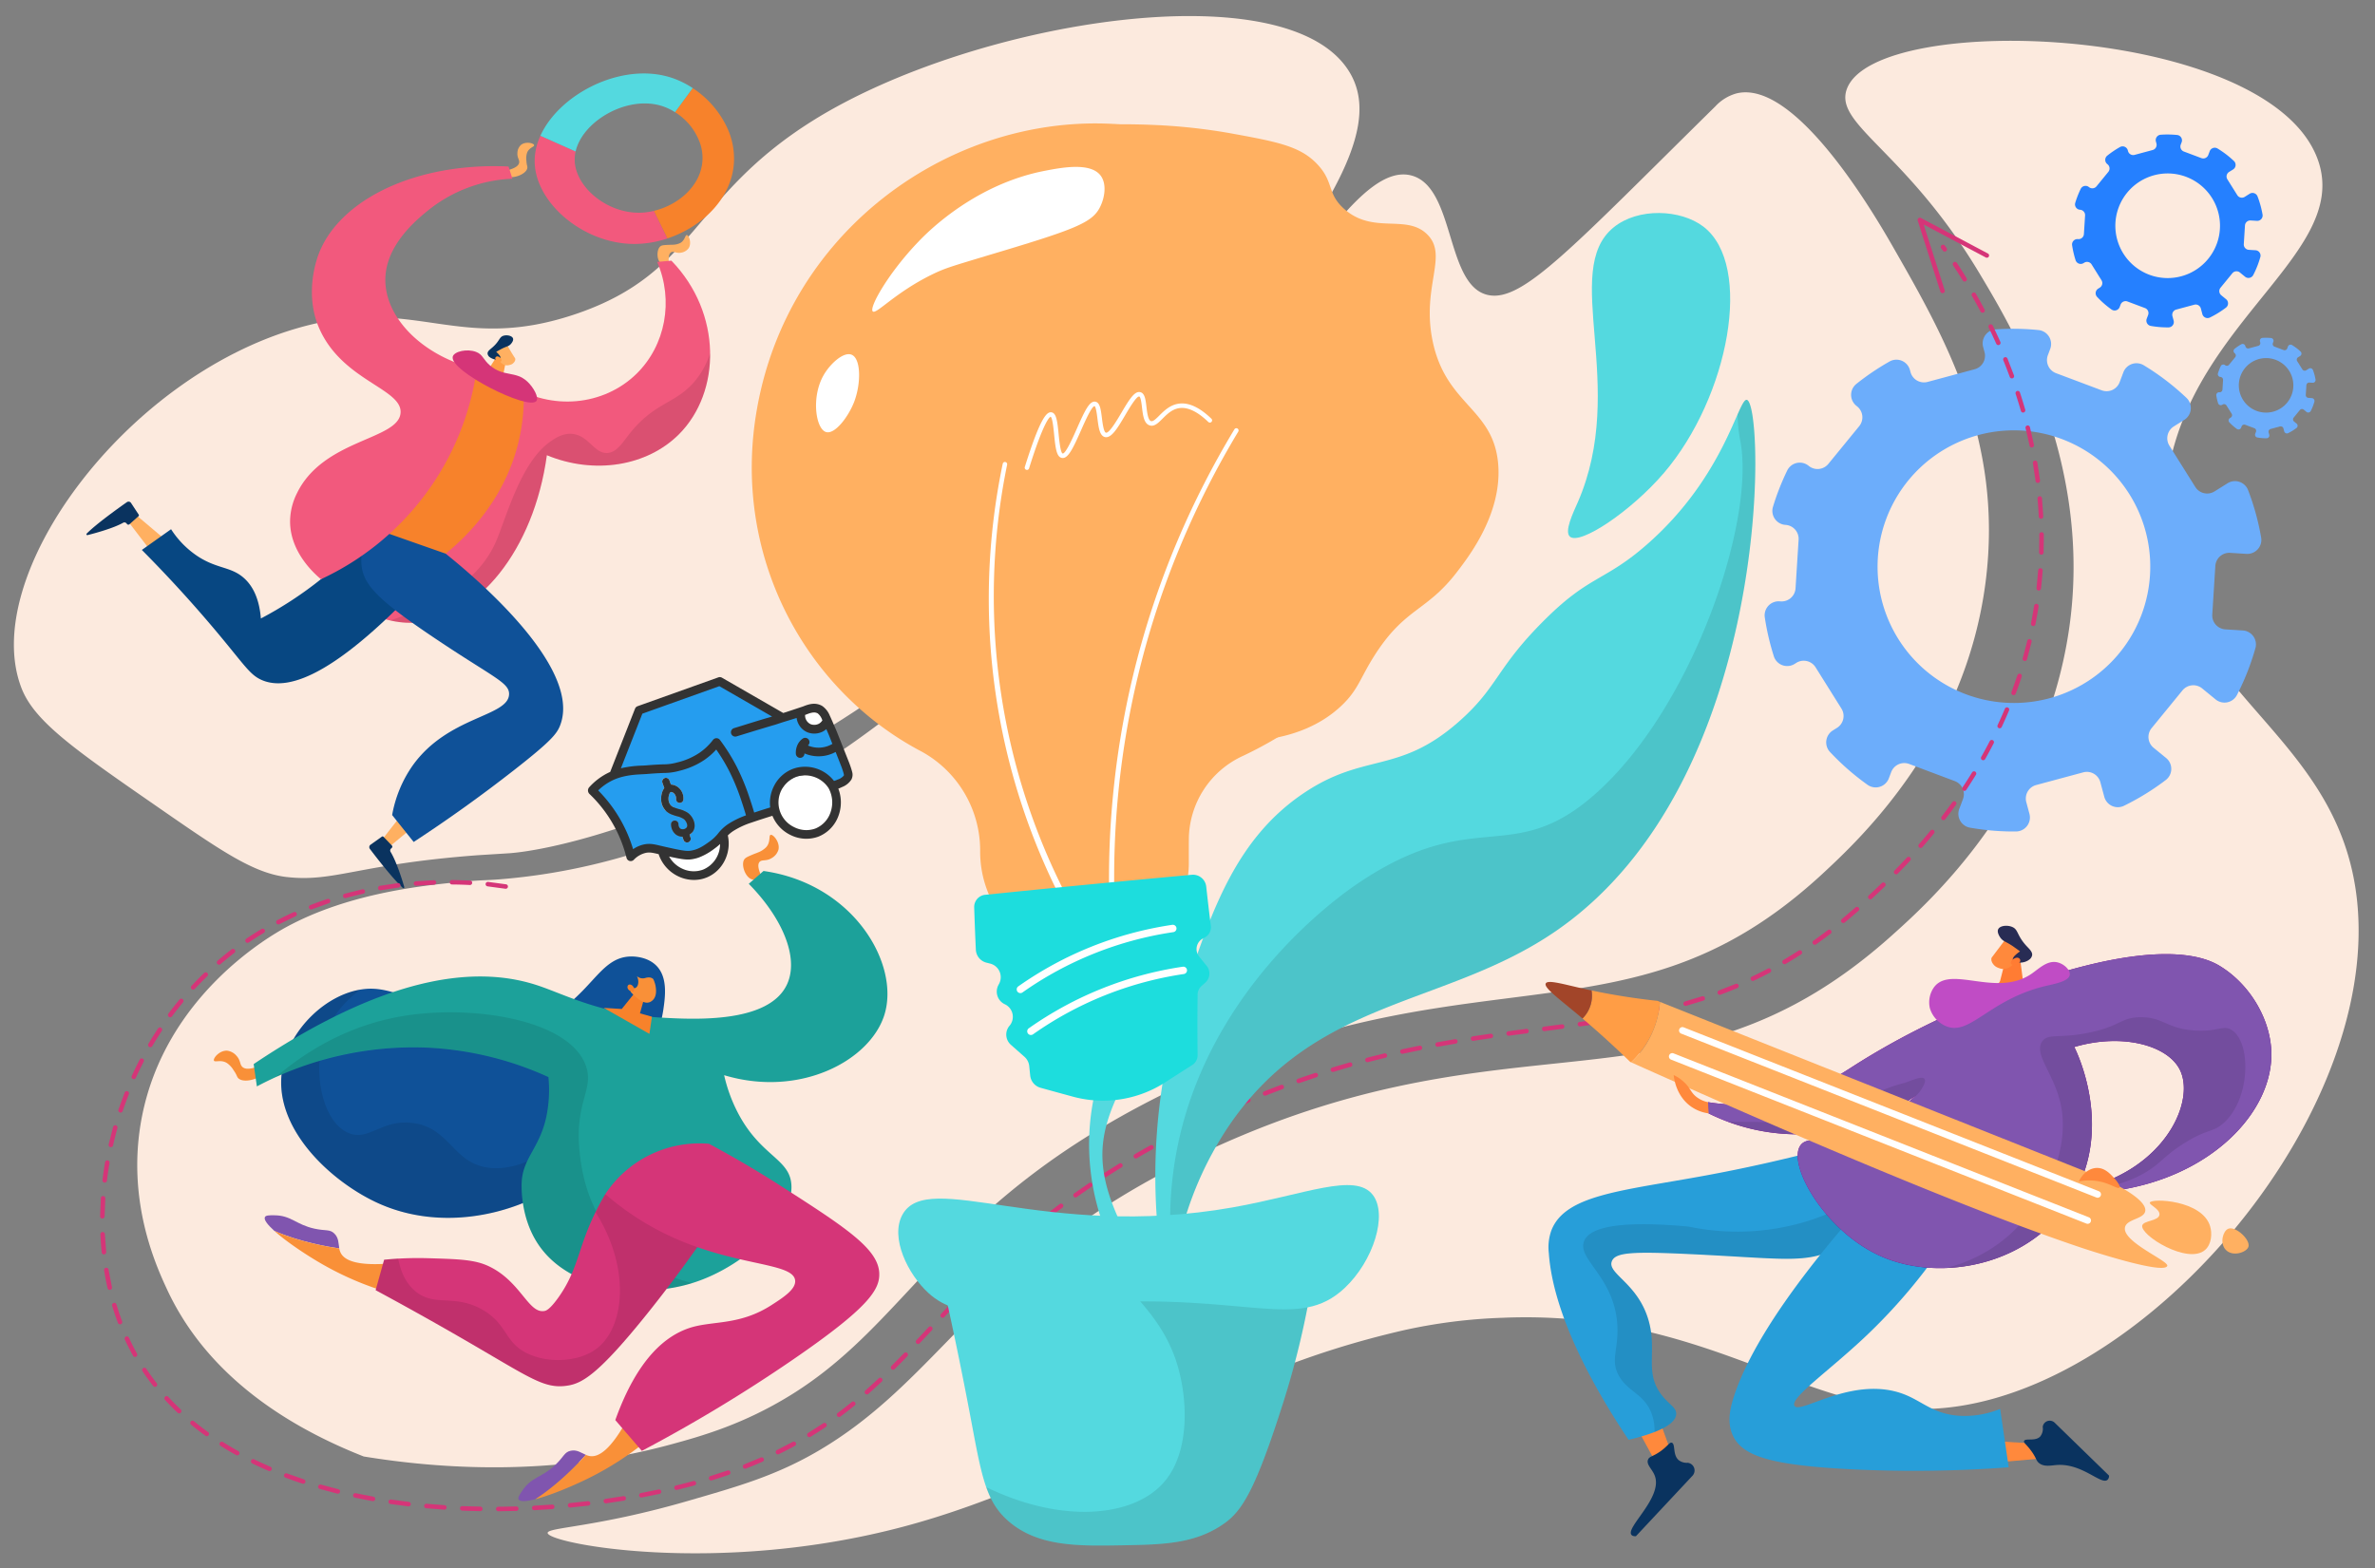 <svg xmlns="http://www.w3.org/2000/svg" xmlns:xlink="http://www.w3.org/1999/xlink" width="959.348" height="633.728" xmlns:v="https://vecta.io/nano"><rect width="100%" height="100%" fill="#808080" stroke="none"/><style><![CDATA[.Y{opacity:.1}.Z{fill:#ffb061}.a{fill:#54d9df}.b{fill:#0a335f}.c{fill:#f99038}.d{fill:#f7822b}.e{fill:#d53578}.f{fill:#ff893c}.g{fill:#0f5198}.h{fill:#8055af}.i{fill:#f2597d}.j{fill:#ff9d45}]]></style><defs><clipPath id="A"><path transform="rotate(340.362 290.037 313.32)" fill="none" d="M238.414 276.028H341.66v74.586H238.414z"/></clipPath><linearGradient id="B" x1="786.214" y1="403.656" x2="935.619" y2="649.228" gradientUnits="userSpaceOnUse"><stop offset="0" stop-color="#8a008b"/><stop offset="1" stop-color="#010080"/></linearGradient><path id="C" d="M689.932 445.334a73.719 73.719 0 0 0 16.077.878c20.954-1.167 36.01-11.2 42.354-15.27 33.76-21.66 71.15-35.04 94.4-40.825 37.212-9.26 50.285-2.07 54.246.4 11.977 7.462 19.96 21.268 20.46 34.243.934 24.332-24.282 50.903-63.2 56.315l-4.303-3.447c26.655-10.076 36.43-33.93 30.5-45.504-4.984-9.742-23.146-14.82-42.587-9.075 1.07 2.1 16.023 32.878-.85 60.83-16.482 27.304-52.748 34.39-76.935 23.842-22.865-9.97-38.227-37.13-32.858-44.88 1.94-2.798 5.886-2.06 13.023-3.205 15.104-2.424 26.368-10.37 33.775-17.086-6.344 4.565-24.138 16.07-49.06 15.753a81.164 81.164 0 0 1-34.826-8.439l-.226-4.53z"/></defs><path d="M270.4 583.788c13.126-3.55 29.873-8.3 48.938-20.064 19.303-11.92 32.912-26.502 47.728-42.376 23.26-24.923 49.626-53.17 104.542-80.124 55.87-27.422 99.62-33.028 138.218-37.975 47.014-6.025 84.15-10.784 127.264-51.04 14.092-13.157 56.975-53.196 65.02-117.5 7.117-56.878-16.53-98.344-36.834-133.86-6.767-11.837-39.425-68.96-63.763-63.128a18.247 18.247 0 0 0-8.63 5.262c-58.044 57.198-77.66 78.916-91.526 76.272-17.596-3.356-13.34-43.538-31.18-48.332-19.557-5.255-43.4 38.004-78.382 84.327-57.55 76.212-115.03 120.118-126.273 129.103-54.272 43.373-108 66.592-164.222 70.98-4.644.363-6.957.264-13.02.813-15.054 1.363-46.76 4.232-72.944 18.618-6.36 3.494-48.544 27.565-58.05 76.695-6.463 33.4 5.787 60.05 10.17 69.492 16.382 35.3 49.338 55.686 79.46 67.543 31.134 5.088 76.104 8.104 123.484-4.707zM115.865 354.365c19.144 2.184 28.984-5.23 77.228-8.82l12.773-.797c31.22-2.432 164.9-36.163 283.526-196.335 42.683-57.632 69.513-93.86 56.404-118.078C522.476-12.748 392.974 8.108 328.088 48.9c-48.778 30.665-47 61.103-94.5 77.632-48.737 16.954-65.4-7.746-113.263 6.014C50.1 152.73-8.638 233.08 8.67 277.998c5.22 13.55 21.626 24.928 54.457 47.677 26.114 18.095 39.172 27.142 52.74 28.7zm836.35 10.6c-6.868-71.26-77.467-85.07-77.8-156.814-.35-73.752 76.243-102.82 61.898-143.462-19.356-54.84-178.54-60.636-190.3-28.745-5.318 14.437 23.9 24.863 53.722 74.758 13.33 22.3 45.933 76.432 35.997 143.75-10.135 68.667-56.643 110.208-71.926 123.86-47.07 42.044-88.34 46.4-136.123 51.464-38.903 4.116-82.996 8.78-139.43 34.95-55.308 25.647-82.308 53.325-106.13 77.745-15.914 16.315-30.545 31.313-51.078 43.46-17.563 10.388-33.212 14.737-53.4 20.585-36.75 10.647-56.52 10.573-56.435 12.88.16 4.274 68.558 17.46 143.8-2.573 36.22-9.643 69.908-25.886 109.918-45.178 24.96-12.034 51.783-24.863 91.966-34.13a215.884 215.884 0 0 1 40.09-5.067c78.168-3.3 118.608 35.58 167.006 36.83 84.368 2.18 186.973-113.515 178.223-204.312z" fill="#fceade"/><path d="M259.198 431.297a61.373 61.373 0 0 0 8.714-23.114c.82-5.53 1.86-13.308-2.776-17.995-3.8-3.85-9.603-3.746-10.556-3.714-12.98.426-15.59 16.348-36.486 26.6-4.67 2.3-7.385 3.62-11.56 4.146-12.28 1.545-18.61-6.218-36.617-12.574-10.994-3.88-16.49-5.82-23.27-4.956-14.978 1.913-29.578 16.246-32.518 31.76-4.552 24.025 19.728 46.256 38.92 54.84 30.865 13.805 68.212 1.105 85.613-19 5.057-5.84 1.704-4.537 20.535-35.995z" class="g"/><path d="M229.73 426.232c-2.362 4.378 5.416 9.35 4.847 18.417-.9 14.21-21.733 29.85-38.128 27.044-13.76-2.355-14.863-16.075-29.77-17.96-12.653-1.6-17.612 7.56-25.92 4.044-9.902-4.2-13.755-21.81-10.876-34.91 2.336-10.63 9.058-18.072 15.618-23.013-14.57 2.474-28.507 16.466-31.372 31.585-4.552 24.025 19.728 46.256 38.92 54.84 30.865 13.805 68.212 1.105 85.613-19 5.057-5.84 1.704-4.537 20.535-35.995.696-1.163 1.7-2.82 2.767-4.915-22.83-5.403-30.366-3.616-32.236-.15z" style="mix-blend-mode:multiply" class="Y"/><path d="M91.564 429.447a9.346 9.346 0 0 1 2.806 3.009c1.487 2.095 1.236 2.66 2.015 3.317 2.683 2.267 10.34-.45 10.525-3.282a2.804 2.804 0 0 0-1.2-2.184c-4.72 2.068-6.768 1.68-7.745.836-1.185-1.023-.678-2.613-2.422-4.527a5.93 5.93 0 0 0-3.779-2.084c-3.064-.196-5.797 3.06-5.33 4.024.386.795 2.7-.52 5.13.9zM311.3 337.332c1.04-.288 3.847 3.007 3.145 6.004a5.829 5.829 0 0 1-2.709 3.36c-2.256 1.41-3.977.48-4.928 1.575-.603.693-.907 2.19.784 5.81a4.464 4.464 0 0 1-3.314 1.36c-3.196-.388-5.15-6.2-3.565-8.3.522-.685 1.58-1.127 3.69-2.012.938-.393.98-.334 1.684-.662a9.258 9.258 0 0 0 3.473-2.23c1.814-2.158.88-4.677 1.738-4.914z" class="c"/><path d="M103.762 438.97l-1.3-9.03c57.427-38.467 92.805-39.08 114.83-31.744 10.993 3.66 25.74 11.66 50.078 12.992 13.102.717 43.264 2.366 50.553-13.503 5.023-10.94-2.22-27.153-15.47-40.574l5.96-5.192c36.34 5.144 55.163 37.563 48.86 58.023-5.714 18.547-34.068 33.727-64.77 24.49a63.19 63.19 0 0 0 5.243 14.587c8.633 17.034 19.745 18.827 21.658 27.732 3.07 14.295-17.623 34.628-39.326 41.538-20.837 6.634-50.246 3.326-62.806-15.732-7.444-11.294-6.587-24.502-6.5-25.495.743-9.555 7.536-13.66 10.053-26.502a53.198 53.198 0 0 0 .714-15.367 132.593 132.593 0 0 0-48.936-11.89 134.443 134.443 0 0 0-68.842 15.667z" fill="#1ca19a"/><path d="M245.038 496.383c-8.983-12.46-10.474-26.44-10.966-31.6-1.878-19.703 6.002-24.652 2.58-34.2-6.702-18.68-45.934-24.78-74.186-19.997-22.413 3.793-39.504 14.704-51.082 24.642a131.916 131.916 0 0 1 110.156-.035 53.195 53.195 0 0 1-.714 15.367c-2.517 12.843-9.3 16.948-10.052 26.502-.078.993-.935 14.2 6.51 25.495 12.47 18.923 41.55 22.313 62.358 15.866-10.15-2.512-24.727-8.34-34.603-22.04z" style="mix-blend-mode:multiply" class="Y"/><path d="M251.145 407.683l5.766-7.157 3.434 2.325-1.84 6.602 4.834 1.347-1.01 6.94-18.47-10.507 7.288.45z" class="d"/><path d="M262.43 393.184a12.866 12.866 0 0 1 2.333 4.966c.517 2.7.317 5.368-1.98 6.614s-5.035-.8-8.267-4.2 1.884-9.725 7.914-7.38z" class="c"/><path d="M253.885 391.995a6.418 6.418 0 0 0-1.742 4.113 6.882 6.882 0 0 0 2.931 5.51s-1.276-2.307.864-2.3 2.3-3.228 1.327-4.917a3.586 3.586 0 0 0 3.6.695c2.438-.616 3.13.705 3.13.705a6.753 6.753 0 0 0-2.655-4.046 6.035 6.035 0 0 0-7.455.24z" class="g"/><path d="M256.26 399.493s-.716-1.915-2.052-1.68-1.025 2.925 1.78 2.837z" class="d"/><path d="M230.5 586.18c-2.53.548-2.7 2.356-6.05 5.587-5.55 5.367-9.642 4.816-13.484 10.543-1.163 1.734-1.895 2.826-1.48 3.547.582 1 3.158.826 6.744-.093 9.4-6.018 17.54-14.694 20.428-17.928-1.924-.818-3.637-2.203-6.16-1.656z" class="h"/><path d="M261.927 581.57l-8.335-8.428c-6.938 12.82-11.793 15.606-15.14 15.208a6.573 6.573 0 0 1-1.804-.515c-2.888 3.234-11.038 11.9-20.428 17.928 6.267-1.607 15.63-5.468 22.917-9.187a124.614 124.614 0 0 0 22.79-15.005z" class="c"/><path d="M135.028 498.388c-1.856-1.804-3.462-.954-8-1.948-7.542-1.653-9.347-5.368-16.244-5.4-2.088-.01-3.402-.015-3.773.73-.52 1.044 1.06 3.088 3.81 5.567 10.208 4.492 21.944 6.48 26.236 7.098-.384-2.055-.177-4.25-2.028-6.047z" class="h"/><path d="M156.26 522.026l2.4-11.606c-14.517 1.313-19.525-1.2-21.045-4.197a6.577 6.577 0 0 1-.569-1.788c-4.292-.617-16.028-2.606-26.236-7.098 4.806 4.33 13.203 9.995 20.332 14.007a124.608 124.608 0 0 0 25.108 10.682z" class="c"/><path d="M155.162 508.995l-3.426 12.3a1359.15 1359.15 0 0 1 38.542 21.598c24.096 14.017 29.675 18.24 38.555 17.026 6.077-.83 12.548-4.05 33.218-29.9a547.152 547.152 0 0 0 30.155-41.605l-47.717-5.93a103.678 103.678 0 0 0-7.817 16.222c-3.452 9.144-4.837 16.836-11.272 25.76-3.4 4.715-4.84 5.105-5.382 5.215-6.508 1.325-9.515-11.706-22.326-17.934-5.768-2.804-12.075-2.99-24.7-3.365a138.495 138.495 0 0 0-17.84.62z" class="e"/><path d="M244.5 482.475a106.98 106.98 0 0 0-3.94 7.287c14.48 23.053 11.677 46.995.167 55.37-6.948 5.055-19.217 6.027-28.166 1.492-8.78-4.448-7.65-11.588-17.535-17.347-11.385-6.633-19.456-.992-27.326-7.618-3.1-2.6-5.65-6.7-6.847-13.112-2.14.124-4.044.285-5.68.448l-3.426 12.3c8.82 4.754 22.26 12.127 38.542 21.598 24.096 14.017 29.675 18.24 38.555 17.026 6.077-.83 12.548-4.05 33.218-29.9a547.125 547.125 0 0 0 30.155-41.605l-47.717-5.93z" style="mix-blend-mode:multiply" class="Y"/><path d="M244.5 482.475a112.452 112.452 0 0 0 21.95 14.911c28.246 14.612 53.756 12.243 54.726 19.896.456 3.598-4.82 6.997-9.517 10.024-13.247 8.536-24.165 6.142-33.515 9.384-8.835 3.064-20.44 11.553-29.6 37.098l10.724 12.442a617.392 617.392 0 0 0 61.084-36.914c30.682-21.08 35.2-28.347 34.802-35.114-.572-9.74-13.667-18.318-39.835-35.075a429.694 429.694 0 0 0-28.926-16.974 45.563 45.563 0 0 0-41.893 20.322z" class="e"/><g clip-path="url(#A)"><path d="M334.665 318.385a11.346 11.346 0 0 0-12.735-4.624l-.225.077a11.05 11.05 0 0 0-.88 20.386 10.765 10.765 0 0 0 8.33.613q.186-.066.37-.14a10.737 10.737 0 0 0 5.97-6.498 12.05 12.05 0 0 0-.83-9.814m-43.8 22.627a21.794 21.794 0 0 1-2.266 1.86 24.992 24.992 0 0 1-6.261 3.569 15.09 15.09 0 0 1-3.456.8c-1.807.196-4.19-.196-8.614-1.17a11.707 11.707 0 0 0 5.407 4.95 10.805 10.805 0 0 0 8.372.325 11.167 11.167 0 0 0 6.818-10.334" fill="#fff"/><g fill="#259def"><path d="M302.714 329.82a130.92 130.92 0 0 0-1.833-5.837l-.013-.04a94.846 94.846 0 0 0-5.647-13.796 79.387 79.387 0 0 0-5.353-8.88 28.512 28.512 0 0 1-5.016 4.465 32.106 32.106 0 0 1-10.743 4.667l-.192.05a23.89 23.89 0 0 1-6.327.798l-8.948.5c-3.018.124-8.07.33-12.634 2.48a22.576 22.576 0 0 0-6.213 4.386 62.253 62.253 0 0 1 15.014 25.514 12.493 12.493 0 0 1 4.741-2.044c2.412-.473 4.22-.028 6.954.647l1.527.37c5.52 1.313 8.998 2.097 10.757 1.914 3.566-.37 6.162-2.264 8.452-3.935a17.997 17.997 0 0 0 3.78-3.644 17.506 17.506 0 0 1 4.895-4.375 34.446 34.446 0 0 1 6.8-3.23m-22.903 6.24a4.63 4.63 0 0 1-1.29 1.198l.4 1.154a1.495 1.495 0 0 1-.904 1.91 1.495 1.495 0 0 1-1.91-.904l-.485-1.357a4.56 4.56 0 0 1-2.53-.8 5.226 5.226 0 0 1-2.03-4.297 1.495 1.495 0 0 1 2.988.105 2.248 2.248 0 0 0 .746 1.737 2.04 2.04 0 0 0 2.577-.492c.635-.883-.26-2.642-1.15-3.353a5.058 5.058 0 0 0-.931-.519 7.787 7.787 0 0 0-1.717-.615 13.896 13.896 0 0 1-1.604-.502l-.045-.018a7.53 7.53 0 0 1-3.096-1.823 6.767 6.767 0 0 1-1.733-3.702 8.55 8.55 0 0 1 .364-3.728 5.562 5.562 0 0 1 .862-1.636l-.76-2.125a1.495 1.495 0 1 1 2.815-1.006l.613 1.714a5.137 5.137 0 0 1 3.464 1.58 5.732 5.732 0 0 1 1.59 4.44 1.494 1.494 0 1 1-2.979-.241 2.74 2.74 0 0 0-.717-2.078 1.99 1.99 0 0 0-1.354-.702c-.18.046-.473.34-.705 1.02a5.496 5.496 0 0 0-.23 2.361 3.752 3.752 0 0 0 .94 2.049 4.867 4.867 0 0 0 2.002 1.088l.046.018a11.04 11.04 0 0 0 1.286.4 10.633 10.633 0 0 1 2.283.827 7.35 7.35 0 0 1 1.47.862c1.88 1.5 3.522 4.92 1.713 7.434m63.002-21.903l-8.588-21.27c-2.582 2.74-6.552 3.096-9 1.217a6.53 6.53 0 0 1-2.264-6.093l-7.698 1.84-24.8-14.033-32.523 11.152-9.3 25.107a147.47 147.47 0 0 1 11.005-1.475c10.444-1 14.13-.225 19.237-2.325a24.931 24.931 0 0 0 10.375-8.332 79.38 79.38 0 0 1 14.206 31.16l9.705-2.828a12.908 12.908 0 0 1 23.618-10.153l6.03-3.967"/></g><path d="M330.71 292.453a3.909 3.909 0 0 0 1.497-1.437l-.135-.283a5.82 5.82 0 0 0-1.721-2.48 2.43 2.43 0 0 0-.56-.255c-1.262-.43-2.857.2-4.023.64l-.14.055-.432.162a3.92 3.92 0 0 0 2.228 3.732 4.177 4.177 0 0 0 3.285-.134" fill="#fff"/><g fill="#333"><path d="M276.63 327.763a10.63 10.63 0 0 0-2.283-.827 11.056 11.056 0 0 1-1.286-.4l-.046-.018a4.867 4.867 0 0 1-2.001-1.088 3.752 3.752 0 0 1-.942-2.049 5.494 5.494 0 0 1 .231-2.361c.232-.68.525-.974.705-1.02a1.99 1.99 0 0 1 1.354.702 2.74 2.74 0 0 1 .717 2.078 1.495 1.495 0 1 0 2.98.242 5.733 5.733 0 0 0-1.591-4.441 5.137 5.137 0 0 0-3.464-1.58l-.613-1.714a1.495 1.495 0 0 0-1.91-.905 1.494 1.494 0 0 0-.904 1.91l.76 2.126a5.564 5.564 0 0 0-.862 1.636 8.55 8.55 0 0 0-.364 3.728 6.767 6.767 0 0 0 1.733 3.703 7.529 7.529 0 0 0 3.096 1.822l.045.018a13.91 13.91 0 0 0 1.604.502 7.783 7.783 0 0 1 1.717.615 5.055 5.055 0 0 1 .931.52c.9.7 1.785 2.47 1.15 3.352a2.04 2.04 0 0 1-2.577.492 2.249 2.249 0 0 1-.746-1.738v.001a1.495 1.495 0 0 0-2.987-.105 5.227 5.227 0 0 0 2.028 4.297 4.56 4.56 0 0 0 2.53.8l.486 1.357a1.495 1.495 0 0 0 1.91.905 1.495 1.495 0 0 0 .904-1.91l-.412-1.155a4.632 4.632 0 0 0 1.291-1.199c1.8-2.515.168-5.933-1.712-7.434a7.35 7.35 0 0 0-1.471-.862m63.496-26.86l-2.074-5.212-.22-.53a72.645 72.645 0 0 0-.746-1.715l-.512-1.163-.362-.844-.814-1.83a27.864 27.864 0 0 0-.2-.419 8.781 8.781 0 0 0-2.983-3.882 5.826 5.826 0 0 0-1.303-.611c-2.462-.836-4.834.083-6.404.7l-.136.054-6.855 2.277-1.147.352-24.75-14.258a1.744 1.744 0 0 0-1.457-.131l-32.616 11.65a1.744 1.744 0 0 0-1.036 1.005l-10.035 25.548-.397.175a25.743 25.743 0 0 0-8.15 6.1 1.958 1.958 0 0 0 .143 2.587 53.505 53.505 0 0 1 15 25.848 1.744 1.744 0 0 0 2.928.812 9.671 9.671 0 0 1 4.93-2.827c1.55-.3 2.667-.045 5.118.533l.022.005a1.745 1.745 0 0 0 .076.296 15.284 15.284 0 0 0 8.09 8.786 14.754 14.754 0 0 0 5.478 1.32 13.633 13.633 0 0 0 5.198-.772q.208-.074.414-.155c6.515-2.57 10.236-9.887 8.67-17.04a13.441 13.441 0 0 1 2.683-2.087 31.826 31.826 0 0 1 6.726-3.063 306.55 306.55 0 0 1 8.602-2.789 14.853 14.853 0 0 0 7.28 7.742 14.252 14.252 0 0 0 11.04.767q.255-.1.506-.193a14.221 14.221 0 0 0 7.952-8.574 15.653 15.653 0 0 0 .834-6.296 15.353 15.353 0 0 0-.998-4.427 13.068 13.068 0 0 0 1.496-.626l.026-.013a7.774 7.774 0 0 0 3.773-3.044 4.21 4.21 0 0 0 .295-3.102 36.163 36.163 0 0 0-1.541-4.516l-2.544-6.428m-1.553 13.976a9.628 9.628 0 0 1-1.692.645 14.78 14.78 0 0 0-16.045-5.074 14.21 14.21 0 0 0-8.157 7.06 14.964 14.964 0 0 0-1.584 5.176 14.4 14.4 0 0 0 .028 3.551 308.993 308.993 0 0 0-6.486 2.072 122.843 122.843 0 0 0-1.708-5.44l-.013-.038a89.529 89.529 0 0 0-5.484-13.34 76.415 76.415 0 0 0-6.63-10.536 1.744 1.744 0 0 0-2.779-.017 24.29 24.29 0 0 1-5.485 5.229 27.65 27.65 0 0 1-9.144 3.929l-.184.05a19.722 19.722 0 0 1-5.265.674c-1.532.06-3.63.142-6.987.43-.408.034-.934.06-1.543.087a43.44 43.44 0 0 0-8.615 1.075l8.666-22.062 31.1-11.113 21.305 12.274a60.793 60.793 0 0 1-2.015.593l-.026.008c-.747.206-2.597.77-6.282 1.9l-7.1 2.2a1.744 1.744 0 0 0 1.036 3.33l7.1-2.183 6.195-1.866.025-.007 2.392-.7 1.076-.35c1.4-.474 2.866-.92 4.276-1.352l3.234-1a7.485 7.485 0 0 0 .931 2.736 7.138 7.138 0 0 0 3.31 2.998 7.454 7.454 0 0 0 5.503.111 6.476 6.476 0 0 0 .82-.35 7.156 7.156 0 0 0 1.422-.993l.144.324.715 1.644.214.513c.36.87.7 1.75 1.038 2.612l.015.04q.143.375.33.843a10.957 10.957 0 0 1-9.886.645 1.743 1.743 0 0 0-2.074-2.798 6.33 6.33 0 0 0-2.113 2.521 7.57 7.57 0 0 0-.68 3.584 1.741 1.741 0 0 0 3.481-.108 14.42 14.42 0 0 0 10.536.33 14.74 14.74 0 0 0 2.05-.913 318.97 318.97 0 0 1 1.886 4.797 35.665 35.665 0 0 1 1.393 4.027c.12.534.07.63.025.714a5.472 5.472 0 0 1-2.233 1.545zm-9.05 19.818q-.184.075-.37.14a10.765 10.765 0 0 1-8.33-.613 11.05 11.05 0 0 1 .88-20.386 9.93 9.93 0 0 1 .224-.077 11.346 11.346 0 0 1 12.736 4.624 12.05 12.05 0 0 1 .83 9.814 10.737 10.737 0 0 1-5.97 6.497m-53.85 16.326a11.706 11.706 0 0 1-5.407-4.951c4.425.974 6.807 1.366 8.614 1.17a15.09 15.09 0 0 0 3.456-.8 24.991 24.991 0 0 0 6.26-3.57 21.79 21.79 0 0 0 2.267-1.859 11.167 11.167 0 0 1-6.818 10.334 10.805 10.805 0 0 1-8.371-.324m14.498-14.4a17.317 17.317 0 0 1-3.614 3.43c-2.187 1.576-4.665 3.362-8.055 3.73-1.672.182-4.972-.528-10.208-1.72l-1.447-.337c-2.595-.612-4.3-1.017-6.603-.56a12.146 12.146 0 0 0-4.517 1.94 56.961 56.961 0 0 0-14.101-23.744 21.861 21.861 0 0 1 5.93-4.137c4.35-2.04 9.15-2.264 12.02-2.398l1.677-.096a134.6 134.6 0 0 1 6.826-.42 23.172 23.172 0 0 0 6.016-.786l.182-.048a31.22 31.22 0 0 0 10.236-4.43 27.497 27.497 0 0 0 4.795-4.203 72.631 72.631 0 0 1 5.028 8.263 86.545 86.545 0 0 1 5.276 12.855l.013.037a120.67 120.67 0 0 1 1.704 5.442 33.485 33.485 0 0 0-6.48 3.062 16.866 16.866 0 0 0-4.678 4.12m35.022-47.76l.432-.162.14-.054c1.165-.452 2.76-1.07 4.023-.64a2.434 2.434 0 0 1 .559.256 5.82 5.82 0 0 1 1.72 2.48c.036.07.074.152.136.282a3.907 3.907 0 0 1-1.497 1.437 4.177 4.177 0 0 1-3.285.134 3.92 3.92 0 0 1-2.228-3.732"/></g></g><path d="M911.06 261.852a5.64 5.64 0 0 0-5.109-7.11l-7.053-.444a5.646 5.646 0 0 1-5.28-5.99l1.236-19.648a5.647 5.647 0 0 1 5.99-5.28l6.572.414a5.672 5.672 0 0 0 5.944-6.613 101.769 101.769 0 0 0-5.273-19.143 5.675 5.675 0 0 0-8.303-2.773l-5.24 3.283a5.647 5.647 0 0 1-7.781-1.788L876.3 180.076a5.647 5.647 0 0 1 1.788-7.782l4.205-2.635a5.656 5.656 0 0 0 .934-8.868 100.797 100.797 0 0 0-17.302-13.213 5.67 5.67 0 0 0-8.226 2.864l-1.49 3.965a5.645 5.645 0 0 1-7.271 3.3l-18.43-6.926a5.645 5.645 0 0 1-3.299-7.27l.947-2.522a5.662 5.662 0 0 0-4.688-7.624 100.8 100.8 0 0 0-17.36-.278 5.663 5.663 0 0 0-5.043 7.124l.555 2.063a5.646 5.646 0 0 1-3.984 6.921l-19 5.118a5.647 5.647 0 0 1-6.92-3.984l-.217-.802a5.653 5.653 0 0 0-8.206-3.483 101.721 101.721 0 0 0-13.46 9.096 5.66 5.66 0 0 0-.018 8.787l.392.32a5.647 5.647 0 0 1 .797 7.945l-12.46 15.242a5.645 5.645 0 0 1-7.945.798l-.018-.014a5.645 5.645 0 0 0-8.642 1.847q-2.03 4.18-3.705 8.616-1.15 3.06-2.077 6.146a5.658 5.658 0 0 0 5.08 7.252 5.647 5.647 0 0 1 5.281 5.99l-1.237 19.648a5.645 5.645 0 0 1-5.989 5.28l-.47-.028a5.66 5.66 0 0 0-5.963 6.455 101.735 101.735 0 0 0 3.678 15.8 5.653 5.653 0 0 0 8.384 3.026l.67-.42a5.646 5.646 0 0 1 7.782 1.787l10.45 16.686a5.646 5.646 0 0 1-1.788 7.782l-1.707 1.07a5.674 5.674 0 0 0-1.13 8.678 100.814 100.814 0 0 0 15.188 13.281 5.675 5.675 0 0 0 8.586-2.632l.944-2.5a5.646 5.646 0 0 1 7.27-3.3l18.43 6.926a5.646 5.646 0 0 1 3.3 7.27l-1.5 3.966a5.678 5.678 0 0 0 4.319 7.577 100.858 100.858 0 0 0 18.656 1.54 5.662 5.662 0 0 0 5.371-7.14l-1.268-4.708a5.646 5.646 0 0 1 3.984-6.92l19.012-5.12a5.645 5.645 0 0 1 6.92 3.985l1.587 5.897a5.673 5.673 0 0 0 7.967 3.618 101.931 101.931 0 0 0 16.868-10.401 5.673 5.673 0 0 0 .146-8.896l-5.06-4.135a5.646 5.646 0 0 1-.799-7.945l12.46-15.242a5.646 5.646 0 0 1 7.945-.798l5.44 4.446a5.665 5.665 0 0 0 8.613-1.768 100.591 100.591 0 0 0 4.757-10.706q1.544-4.1 2.713-8.266zM794.12 280.517a55.076 55.076 0 1 1 70.93-32.184 55.076 55.076 0 0 1-70.93 32.184z" fill="#6cadfb"/><path d="M913.042 103.842a2.164 2.164 0 0 0-1.96-2.728l-2.707-.17a2.167 2.167 0 0 1-2.026-2.3l.474-7.54a2.167 2.167 0 0 1 2.299-2.026l2.522.158a2.177 2.177 0 0 0 2.281-2.537 39.056 39.056 0 0 0-2.024-7.346 2.178 2.178 0 0 0-3.186-1.064l-2 1.26a2.167 2.167 0 0 1-2.986-.686l-4.01-6.403a2.167 2.167 0 0 1 .686-2.986l1.613-1a2.17 2.17 0 0 0 .359-3.404 38.678 38.678 0 0 0-6.64-5.07 2.176 2.176 0 0 0-3.156 1.099l-.572 1.52a2.166 2.166 0 0 1-2.79 1.266l-7.073-2.657a2.166 2.166 0 0 1-1.266-2.79l.364-.967a2.173 2.173 0 0 0-1.8-2.926 38.686 38.686 0 0 0-6.661-.107 2.173 2.173 0 0 0-1.935 2.734l.213.792a2.167 2.167 0 0 1-1.529 2.655l-7.295 1.964a2.167 2.167 0 0 1-2.655-1.528l-.083-.308a2.169 2.169 0 0 0-3.15-1.337 39.011 39.011 0 0 0-5.164 3.49 2.172 2.172 0 0 0-.007 3.372l.15.123a2.167 2.167 0 0 1 .306 3.049l-4.782 5.85a2.166 2.166 0 0 1-3.048.306l-.007-.006a2.166 2.166 0 0 0-3.317.71q-.778 1.603-1.42 3.306-.442 1.174-.797 2.358a2.171 2.171 0 0 0 1.95 2.783 2.167 2.167 0 0 1 2.026 2.298l-.475 7.54a2.166 2.166 0 0 1-2.298 2.026l-.18-.01a2.172 2.172 0 0 0-2.289 2.476 39.023 39.023 0 0 0 1.411 6.063 2.17 2.17 0 0 0 3.218 1.162l.257-.16a2.166 2.166 0 0 1 2.986.685l4 6.403a2.166 2.166 0 0 1-.685 2.986l-.656.41a2.177 2.177 0 0 0-.434 3.33 38.687 38.687 0 0 0 5.83 5.097 2.178 2.178 0 0 0 3.294-1.01l.362-.964a2.167 2.167 0 0 1 2.79-1.266l7.072 2.658a2.166 2.166 0 0 1 1.266 2.79l-.572 1.52a2.179 2.179 0 0 0 1.658 2.908 38.713 38.713 0 0 0 7.159.591 2.173 2.173 0 0 0 2.061-2.74l-.486-1.806a2.166 2.166 0 0 1 1.528-2.656l7.296-1.964a2.167 2.167 0 0 1 2.655 1.529l.6 2.263a2.177 2.177 0 0 0 3.056 1.388 39.107 39.107 0 0 0 6.473-3.991 2.177 2.177 0 0 0 .056-3.414l-1.94-1.587a2.167 2.167 0 0 1-.307-3.048l4.78-5.85a2.166 2.166 0 0 1 3.05-.306l2.086 1.707a2.174 2.174 0 0 0 3.306-.679 38.588 38.588 0 0 0 1.825-4.108q.593-1.577 1.04-3.172zm-44.873 7.162a21.135 21.135 0 1 1 27.218-12.35 21.135 21.135 0 0 1-27.218 12.35z" fill="#2580ff"/><path d="M934.862 162.277a1.128 1.128 0 0 0-1.021-1.421l-1.4-.1a1.129 1.129 0 0 1-1.056-1.197l.247-3.928a1.129 1.129 0 0 1 1.198-1.056l1.314.083a1.134 1.134 0 0 0 1.188-1.322 20.349 20.349 0 0 0-1.054-3.828 1.135 1.135 0 0 0-1.66-.554l-1.048.656a1.129 1.129 0 0 1-1.556-.357l-2.1-3.336a1.129 1.129 0 0 1 .358-1.556l.84-.527a1.13 1.13 0 0 0 .187-1.773 20.145 20.145 0 0 0-3.46-2.642 1.134 1.134 0 0 0-1.644.573l-.298.793a1.129 1.129 0 0 1-1.454.66l-3.685-1.385a1.129 1.129 0 0 1-.66-1.454l.2-.504a1.132 1.132 0 0 0-.937-1.525 20.153 20.153 0 0 0-3.471-.055 1.132 1.132 0 0 0-1.009 1.424l.11.413a1.129 1.129 0 0 1-.796 1.384l-3.8 1.023a1.129 1.129 0 0 1-1.384-.797l-.043-.16a1.13 1.13 0 0 0-1.64-.697 20.34 20.34 0 0 0-2.692 1.82 1.132 1.132 0 0 0-.003 1.756l.078.064a1.13 1.13 0 0 1 .16 1.588l-2.492 3.048a1.129 1.129 0 0 1-1.589.16l-.003-.003a1.129 1.129 0 0 0-1.728.369q-.406.836-.74 1.723-.23.612-.416 1.228a1.131 1.131 0 0 0 1.016 1.45 1.129 1.129 0 0 1 1.056 1.198l-.248 3.93a1.129 1.129 0 0 1-1.197 1.055l-.094-.005a1.132 1.132 0 0 0-1.192 1.29 20.346 20.346 0 0 0 .735 3.16 1.13 1.13 0 0 0 1.676.604l.134-.084a1.129 1.129 0 0 1 1.556.358l2.1 3.336a1.129 1.129 0 0 1-.358 1.556l-.34.214a1.135 1.135 0 0 0-.226 1.735 20.156 20.156 0 0 0 3.037 2.655 1.135 1.135 0 0 0 1.716-.526l.19-.502a1.129 1.129 0 0 1 1.454-.66l3.685 1.385a1.129 1.129 0 0 1 .66 1.454l-.3.793a1.135 1.135 0 0 0 .864 1.514 20.157 20.157 0 0 0 3.73.308 1.132 1.132 0 0 0 1.074-1.427l-.253-.94a1.129 1.129 0 0 1 .796-1.384l3.8-1.023a1.129 1.129 0 0 1 1.384.796l.317 1.18a1.134 1.134 0 0 0 1.593.723 20.386 20.386 0 0 0 3.373-2.08 1.134 1.134 0 0 0 .029-1.778l-1.01-.827a1.129 1.129 0 0 1-.16-1.589l2.49-3.047a1.129 1.129 0 0 1 1.589-.16l1.087.9a1.133 1.133 0 0 0 1.722-.354 20.094 20.094 0 0 0 .951-2.141q.3-.822.543-1.653zm-23.38 3.732a11.012 11.012 0 1 1 14.181-6.435 11.012 11.012 0 0 1-14.182 6.435z" fill="#6cadfb"/><path d="M212.93 61.648a7.338 7.338 0 0 0-.3 3.257c.1 2.045.527 2.285.357 3.077-.587 2.725-6.792 4.65-8.306 2.935a2.234 2.234 0 0 1-.315-1.965c4.02-.936 5.128-2.162 5.333-3.166.25-1.218-.857-1.99-.693-4.04a4.62 4.62 0 0 1 1.373-3.133c1.85-1.588 5.193-.818 5.37.018.147.69-1.965.954-2.82 3.018zm64.506 33.325c.852.067 2.055 3.28.723 5.322a4.62 4.62 0 0 1-2.925 1.772c-2.062.444-3.092-.715-4.097-.156-.636.354-1.266 1.386-.983 4.54a3.538 3.538 0 0 1-2.837.118c-2.276-1.15-2.162-6.017-.418-7.138.574-.37 1.48-.414 3.293-.503l1.433-.038a7.338 7.338 0 0 0 3.19-.725c1.933-1.118 1.917-3.247 2.62-3.192z" class="Z"/><path d="M265.456 105.812c6.767 15.686 3.35 33.787-8.398 45.264-13.203 12.9-34.395 14.96-50.677 4.45l-64.508 88.36c12.103 7.753 21.783 8.043 26.663 7.67 24.206-1.844 47.015-28.853 52.363-67.625 19.13 7.91 40.475 4.45 53.368-8.477 17.076-17.12 17.455-48.975-3.06-70.132l-5.75.5z" class="i"/><path d="M190.745 150.777l20.844 9.193a77.447 77.447 0 0 1-2.312 19.304c-6.033 24.032-22.205 38.82-29.94 44.988l-28.876-10.427 40.285-63.058z" class="d"/><path d="M70.552 221.253l-17.726-14.97-1.975 3.23 13.21 17.235 6.5-5.496z" class="Z"/><path d="M56.037 207.946l-3.104-4.726a1.19 1.19 0 0 0-1.678-.323c-3.048 2.133-12.22 8.658-16.236 12.7a.367.367 0 0 0 .351.614c2.906-.733 10.367-2.742 14.37-4.992a1.067 1.067 0 0 1 1.335.238l.263.308a.675.675 0 0 0 .963.064l3.655-3.268a.467.467 0 0 0 .08-.605z" class="b"/><path d="M167.03 323.03l-14.295 18.274 3.3 1.854 16.73-13.848-5.735-6.28z" class="Z"/><path d="M154.274 338.035l-4.606 3.28a1.19 1.19 0 0 0-.26 1.688c2.246 2.967 9.1 11.89 13.29 15.75a.367.367 0 0 0 .6-.374c-.84-2.877-3.128-10.257-5.527-14.174a1.067 1.067 0 0 1 .189-1.342l.297-.275a.675.675 0 0 0 .029-.965l-3.403-3.53a.467.467 0 0 0-.608-.057z" class="b"/><path d="M280.066 154.704c-7.72 8.64-15.932 7.94-26.046 20.894-2.734 3.5-5.108 7.36-8.873 7.44-5.214.113-7.423-7.146-14.024-7.727-3.87-.34-6.963 1.815-8.873 3.148-12.096 8.45-17.892 31.29-22.038 40.643-4.638 10.462-15.51 22.737-42.6 31.592a36.501 36.501 0 0 0 10.934.864c24.206-1.845 47.015-28.854 52.363-67.626 19.13 7.91 40.475 4.45 53.368-8.477 8.365-8.386 12.712-20.312 12.57-32.782a33.35 33.35 0 0 1-6.771 12.03z" style="mix-blend-mode:multiply" class="Y"/><path d="M69.103 213.835l-11.806 8.37a529.02 529.02 0 0 1 26.35 28.528c14.78 17.22 16.766 21.75 22.163 24.064 10.685 4.582 31.1-1.086 74.058-49.586l-29.408-11.377a152.28 152.28 0 0 1-45.08 36.063c-.727-8.97-3.86-13.594-6.654-16.166-5.186-4.774-10.6-3.76-18.385-8.656a37.039 37.039 0 0 1-11.238-11.241z" fill="#074782"/><path d="M158.402 329.322l8.697 10.88a588.966 588.966 0 0 0 40.696-29.16c14.767-11.55 17.143-14.55 18.458-17.942 9.296-23.973-36.975-61.96-46.23-69.392q-6.942-2.432-13.893-4.875-7.842-2.757-15.67-5.52c-2.254 3.404-5.14 8.958-4.4 15.333.903 7.805 6.9 14.007 29.515 29.194 23.763 15.965 30.286 17.966 30.053 22.754-.443 9.074-24.698 8.707-38.973 28.763a50.05 50.05 0 0 0-8.253 19.965z" class="g"/><path d="M205.397 67.26l1.588 4.956a57.86 57.86 0 0 0-33.557 12.392c-4.92 3.97-17.68 14.266-17.777 28.337-.107 15.287 14.762 30.92 36.924 36.2a110.528 110.528 0 0 1-62.93 84.887c-2.74-2.3-12.54-11.015-12.47-23.494a25.731 25.731 0 0 1 2.804-11.29c10.635-21.82 40.757-21.458 41.813-32.292.973-9.988-23.807-12.992-33.012-34.683-5.28-12.438-1.588-24.816-.86-27.262 6.847-22.963 38.278-39.542 77.477-37.74z" class="i"/><path d="M294.1 52.435a38.675 38.675 0 0 0-14.306-16.845l-7.142 9.73a24.297 24.297 0 0 1 10.32 13.132 18.55 18.55 0 0 1 .784 6.183c-.466 10.274-9.635 18.202-19.68 20.575l5.48 11.144c14.125-4.662 26.26-16.307 26.928-31.037a29.567 29.567 0 0 0-2.385-12.88z" class="d"/><path d="M257.948 85.945c-13.174-.007-25.664-10.624-25.808-21.3a14.602 14.602 0 0 1 .373-3.431l-14.23-6.343a24.516 24.516 0 0 0-2.314 10.455c.225 16.67 19.708 33.233 40.26 33.243a42.7 42.7 0 0 0 13.33-2.206l-5.48-11.144a26.684 26.684 0 0 1-6.129.736z" class="i"/><path d="M271.954 31.652c-12.033-4.258-26.13-1.24-37.17 5.556-7.38 4.544-13.39 10.777-16.502 17.653l14.23 6.343c1.115-4.91 4.65-9.533 9.4-13.034 7.335-5.417 17.55-8.152 26.128-5.116a23.186 23.186 0 0 1 4.622 2.265l7.142-9.73a36.446 36.446 0 0 0-7.84-3.938z" class="a"/><path d="M200.433 144.394l-4.37 6.786a2.929 2.929 0 0 1-2.204 1.332l-2.69.237 14.158 2.034a.708.708 0 0 0-.356-.855l-.866-.433a1.66 1.66 0 0 1-.887-1.804l.847-4.33s-2.755-3.482-3.633-2.967z" class="j"/><path d="M204.517 138.693a63.349 63.349 0 0 0 3.363 5.783c.85 1-.5 2.57-1.605 2.878s-2.8.877-4.7-1.79-2.7-2.608-2.3-3.285 5.252-3.585 5.252-3.585z" class="Z"/><path d="M202.146 145.254a1.877 1.877 0 0 0-.31-1.61 8.975 8.975 0 0 0-1.406-1.47l.618-.366 1.52-.832c2.1-1.083 2.807-.983 3.67-1.857.123-.124 1.347-1.4.977-2.406s-2.232-1.464-3.68-1.102c-1.984.497-1.533 2.128-4.74 4.854-.9.773-1.887 1.442-1.847 2.4a2.042 2.042 0 0 0 .742 1.357 5.52 5.52 0 0 0 4.453 1.022z" class="b"/><path d="M202.333 144.773s-1.28-1.344-2.068-.505.718 2.03 1.797 1.868.27-1.363.27-1.363z" class="j"/><path d="M182.888 144.068c.582-2.078 5.78-3.272 9.415-1.88 2.824 1.08 2.672 2.947 5.657 5.5 5.505 4.712 10.333 2.052 15.085 6.516 2.496 2.344 4.718 6.416 3.627 7.818-3.15 4.047-35.386-12.24-33.784-17.954z" class="e"/><path d="M637.262 203.064c-1.808 4.136-5.48 11.684-3.118 13.76 4.087 3.588 24.858-10.388 37.963-25.715 26.33-30.8 36.276-84.05 15.93-99.564-9.15-6.975-26.282-7.736-36.2.297-21.58 17.46 5.974 64.248-14.565 111.223z" class="a"/><path d="M201.274 610.618a.908.908 0 0 1-.006-1.816 324.49 324.49 0 0 0 7.245-.128.897.897 0 0 1 .935.88.908.908 0 0 1-.882.934l-7.286.13zm-7.265-.04h-.016a304.25 304.25 0 0 1-7.29-.21.908.908 0 1 1 .075-1.814l7.245.2a.908.908 0 0 1-.014 1.816zm21.792-.38a.908.908 0 0 1-.046-1.815l7.235-.452a.908.908 0 1 1 .133 1.811l-7.275.455zm-36.315-.216c-.02 0-.04 0-.06-.002l-7.266-.57a.908.908 0 1 1 .166-1.809l7.22.568a.908.908 0 0 1-.059 1.814zm50.813-.848a.908.908 0 0 1-.085-1.813l7.2-.77a.908.908 0 1 1 .212 1.803l-7.25.776-.087.004zm-65.277-.48a.831.831 0 0 1-.108-.008l-7.22-.96a.909.909 0 0 1 .266-1.798l7.17.956a.908.908 0 0 1-.107 1.81zm79.7-1.224a.908.908 0 0 1-.125-1.808l7.16-1.092a.908.908 0 1 1 .295 1.791l-7.202 1.1a.948.948 0 0 1-.128.009zm-94.065-.903a.912.912 0 0 1-.16-.014 228.194 228.194 0 0 1-7.16-1.395.908.908 0 0 1 .375-1.777l7.103 1.384a.908.908 0 0 1-.158 1.802zm108.4-1.456a.908.908 0 0 1-.167-1.8l7.1-1.433a.908.908 0 1 1 .382 1.775l-7.144 1.442a.907.907 0 0 1-.17.016zm-122.614-1.555a.935.935 0 0 1-.218-.026l-7.053-1.88a.908.908 0 0 1 .5-1.746l7 1.86a.908.908 0 0 1-.218 1.79zm136.818-1.502a.908.908 0 0 1-.214-1.79q1.544-.376 3.063-.763 2-.513 3.942-1.043a.908.908 0 0 1 .479 1.752q-1.957.534-3.972 1.05-1.53.4-3.083.77a.955.955 0 0 1-.215.025zm-150.783-2.5a.898.898 0 0 1-.284-.045 176.015 176.015 0 0 1-6.889-2.423.908.908 0 1 1 .639-1.7l6.817 2.398a.908.908 0 0 1-.283 1.77zm164.776-1.334a.908.908 0 0 1-.266-1.777l6.862-2.24a.908.908 0 1 1 .594 1.717 214.548 214.548 0 0 1-6.922 2.26.906.906 0 0 1-.268.04zm-178.37-3.783a.903.903 0 0 1-.357-.073 149.9 149.9 0 0 1-6.647-3.035.908.908 0 0 1 .795-1.633 147.81 147.81 0 0 0 6.566 2.998.908.908 0 0 1-.357 1.743zm192.07-.966a.908.908 0 0 1-.33-1.754l6.668-2.748a.908.908 0 1 1 .727 1.664 181.416 181.416 0 0 1-6.736 2.777.904.904 0 0 1-.329.061zm-205.122-5.397a.906.906 0 0 1-.439-.113 130.376 130.376 0 0 1-6.297-3.72.908.908 0 0 1 .969-1.537 126.958 126.958 0 0 0 6.208 3.667.909.909 0 0 1-.44 1.703zm218.403-.406a.908.908 0 0 1-.4-1.724l6.4-3.313a.908.908 0 0 1 .871 1.593 161.111 161.111 0 0 1-6.473 3.35.895.895 0 0 1-.398.094zm12.7-6.96a.908.908 0 0 1-.474-1.684l6.06-3.896a.908.908 0 1 1 1.017 1.504 155.75 155.75 0 0 1-6.131 3.943.905.905 0 0 1-.472.133zm-243.4-.38a.903.903 0 0 1-.529-.171 112.868 112.868 0 0 1-5.801-4.461.908.908 0 1 1 1.153-1.402 110.829 110.829 0 0 0 5.708 4.388.908.908 0 0 1-.53 1.646zm255.4-7.74a.908.908 0 0 1-.544-1.636 169.548 169.548 0 0 0 5.682-4.439.908.908 0 0 1 1.147 1.409 171.76 171.76 0 0 1-5.743 4.485.9.9 0 0 1-.543.18zM72.37 571.065a.907.907 0 0 1-.624-.249 100.659 100.659 0 0 1-5.133-5.22.908.908 0 0 1 1.34-1.224 99.435 99.435 0 0 0 5.041 5.126.908.908 0 0 1-.624 1.567zm277.822-7.675a.908.908 0 0 1-.602-1.588 219.323 219.323 0 0 0 5.335-4.874.908.908 0 1 1 1.247 1.32 220.574 220.574 0 0 1-5.38 4.915.906.906 0 0 1-.6.227zm-287.6-3.038a.906.906 0 0 1-.715-.347 94.812 94.812 0 0 1-4.298-5.946.908.908 0 1 1 1.512-1.006 92.605 92.605 0 0 0 4.215 5.83.909.909 0 0 1-.714 1.47zm298.155-6.898a.908.908 0 0 1-.64-1.552l5.077-5.156a.908.908 0 1 1 1.305 1.262 365.82 365.82 0 0 1-5.101 5.181.905.905 0 0 1-.64.265zm-306.2-5.183a.908.908 0 0 1-.795-.467q-.736-1.32-1.435-2.676a95.843 95.843 0 0 1-1.882-3.859.908.908 0 1 1 1.649-.76 93.523 93.523 0 0 0 1.847 3.786q.686 1.33 1.408 2.626a.909.909 0 0 1-.792 1.35zm316.288-5.234a.908.908 0 0 1-.66-1.531q2.47-2.618 4.96-5.3a.908.908 0 0 1 1.326 1.24q-2.497 2.674-4.966 5.296a.904.904 0 0 1-.66.285zM48.48 535.1a.907.907 0 0 1-.85-.59 105.83 105.83 0 0 1-2.329-6.948.908.908 0 0 1 1.74-.517 104.303 104.303 0 0 0 2.289 6.828.908.908 0 0 1-.85 1.227zm332.28-2.65a.908.908 0 0 1-.663-1.528q2.456-2.624 4.98-5.286a.908.908 0 0 1 1.316 1.25q-2.523 2.658-4.97 5.276a.905.905 0 0 1-.663.288zm10-10.517a.908.908 0 0 1-.652-1.541q2.5-2.573 5.106-5.174a.908.908 0 1 1 1.282 1.285q-2.6 2.593-5.086 5.154a.902.902 0 0 1-.65.276zm-346.43-.75a.908.908 0 0 1-.884-.707 117.632 117.632 0 0 1-1.397-7.186.908.908 0 1 1 1.793-.291l1.374 7.075a.908.908 0 0 1-.684 1.087.953.953 0 0 1-.202.023zm356.7-9.487a.908.908 0 0 1-.628-1.563 346.477 346.477 0 0 1 5.303-4.98.908.908 0 0 1 1.228 1.337 342.476 342.476 0 0 0-5.274 4.953.904.904 0 0 1-.628.253zM41.985 506.85a.908.908 0 0 1-.902-.817 128.19 128.19 0 0 1-.529-7.296.908.908 0 0 1 1.815-.08l.52 7.193a.908.908 0 0 1-.81.995.996.996 0 0 1-.094.005zm369.732-4.967a.908.908 0 0 1-.599-1.591 306.569 306.569 0 0 1 5.528-4.732.909.909 0 0 1 1.165 1.395 304.285 304.285 0 0 0-5.496 4.702.904.904 0 0 1-.598.226zm11.137-9.298a.908.908 0 0 1-.564-1.62 292.845 292.845 0 0 1 5.755-4.451.908.908 0 1 1 1.094 1.449 295.378 295.378 0 0 0-5.72 4.425.903.903 0 0 1-.565.197zm-381.507-.244h-.01a.908.908 0 0 1-.897-.92l.283-7.308a.9.9 0 0 1 .967-.846.909.909 0 0 1 .846.965l-.28 7.2a.908.908 0 0 1-.907.898zm393.092-8.5a.908.908 0 0 1-.53-1.647l5.968-4.164a.908.908 0 1 1 1.021 1.502 295.41 295.41 0 0 0-5.931 4.139.907.907 0 0 1-.528.17zM42.3 477.838a.815.815 0 0 1-.108-.007.908.908 0 0 1-.795-1.009 141.52 141.52 0 0 1 1.055-7.236.908.908 0 0 1 1.79.308 139.404 139.404 0 0 0-1.042 7.143.908.908 0 0 1-.9.8zm404.136-2.158a.908.908 0 0 1-.494-1.67l6.155-3.88a.908.908 0 0 1 .952 1.547 324.715 324.715 0 0 0-6.121 3.859.9.9 0 0 1-.492.145zm12.36-7.6a.908.908 0 0 1-.459-1.691 349.21 349.21 0 0 1 6.316-3.61.908.908 0 0 1 .885 1.586 359.768 359.768 0 0 0-6.284 3.59.898.898 0 0 1-.458.125zM44.78 463.52a.889.889 0 0 1-.201-.022.908.908 0 0 1-.686-1.086l1.794-7.088a.908.908 0 0 1 1.749.49 141.463 141.463 0 0 0-1.771 6.998.908.908 0 0 1-.885.708zm426.703-2.513a.908.908 0 0 1-.427-1.71q3.16-1.682 6.457-3.36a.909.909 0 0 1 .823 1.62q-3.282 1.67-6.428 3.342a.903.903 0 0 1-.425.107zm12.946-6.58a.908.908 0 0 1-.397-1.725q3.313-1.6 6.57-3.12a.908.908 0 0 1 .764 1.648q-3.244 1.503-6.542 3.105a.897.897 0 0 1-.396.092zM48.7 449.534a.909.909 0 0 1-.86-1.198l2.508-6.866a.908.908 0 1 1 1.689.666 141.85 141.85 0 0 0-2.477 6.78.908.908 0 0 1-.86.618zm448.897-1.214a.908.908 0 0 1-.367-1.74 401.818 401.818 0 0 1 6.684-2.874.908.908 0 1 1 .702 1.675l-6.652 2.862a.903.903 0 0 1-.367.077zm13.4-5.604a.909.909 0 0 1-.334-1.753 372.376 372.376 0 0 1 6.791-2.61.908.908 0 0 1 .635 1.7 366.647 366.647 0 0 0-6.757 2.598.896.896 0 0 1-.334.065zm13.6-5.07a.908.908 0 0 1-.3-1.766 351.395 351.395 0 0 1 6.893-2.332.908.908 0 1 1 .563 1.726l-6.856 2.32a.918.918 0 0 1-.3.051zm-470.555-1.623a.908.908 0 0 1-.826-1.284 141.065 141.065 0 0 1 3.202-6.573.908.908 0 1 1 1.61.838 139.32 139.32 0 0 0-3.16 6.487.908.908 0 0 1-.826.532zm484.35-2.9a.908.908 0 0 1-.264-1.776l6.983-2.048a.908.908 0 0 1 .493 1.748 349.9 349.9 0 0 0-6.947 2.037.896.896 0 0 1-.265.04zm13.97-3.942a.908.908 0 0 1-.229-1.787l7.06-1.764a.908.908 0 1 1 .424 1.766 376.047 376.047 0 0 0-7.025 1.756.932.932 0 0 1-.23.03zm14.116-3.382a.908.908 0 0 1-.194-1.795q3.594-.788 7.12-1.494a.909.909 0 0 1 .356 1.782q-3.5.703-7.087 1.486a.897.897 0 0 1-.195.021zM60.73 423.137a.909.909 0 0 1-.782-1.37 138.09 138.09 0 0 1 3.874-6.2.908.908 0 1 1 1.514 1.002 136.263 136.263 0 0 0-3.823 6.12.909.909 0 0 1-.783.448zm519.97-.183a.908.908 0 0 1-.163-1.802q3.616-.66 7.164-1.254a.908.908 0 1 1 .3 1.791q-3.536.592-7.136 1.25a.943.943 0 0 1-.165.015zm14.317-2.4a.908.908 0 0 1-.137-1.806q3.628-.558 7.2-1.065a.908.908 0 1 1 .256 1.798q-3.553.506-7.17 1.062a.956.956 0 0 1-.14.01zm14.37-2.06a.908.908 0 0 1-.12-1.808q3.632-.5 7.2-.95a.908.908 0 1 1 .233 1.8q-3.565.464-7.2.95a.86.86 0 0 1-.123.008zm14.396-1.874a.908.908 0 0 1-.114-1.809q3.627-.464 7.197-.928a.908.908 0 1 1 .235 1.8q-3.573.468-7.2.93a.937.937 0 0 1-.117.007zm14.394-1.893a.908.908 0 0 1-.124-1.807q3.612-.498 7.175-1.027a.909.909 0 0 1 .269 1.797q-3.574.533-7.195 1.03a.901.901 0 0 1-.125.008zm14.354-2.15a.908.908 0 0 1-.148-1.804l7.13-1.253a.908.908 0 0 1 .333 1.786l-7.165 1.258a.864.864 0 0 1-.15.013zM68.75 411.03a.908.908 0 0 1-.729-1.45 133.91 133.91 0 0 1 4.518-5.751.908.908 0 0 1 1.396 1.16 132.955 132.955 0 0 0-4.456 5.674.906.906 0 0 1-.73.367zm598.05-1.135a.908.908 0 0 1-.19-1.796l7.038-1.613a.908.908 0 1 1 .433 1.764 239.396 239.396 0 0 1-7.091 1.625.908.908 0 0 1-.19.02zm14.078-3.467a.908.908 0 0 1-.247-1.782l6.908-2.093a.909.909 0 0 1 .56 1.729l-6.974 2.112a.907.907 0 0 1-.247.034zm13.8-4.477a.908.908 0 0 1-.315-1.76l6.708-2.647a.908.908 0 1 1 .703 1.674 172.803 172.803 0 0 1-6.78 2.676.918.918 0 0 1-.315.057zM78.03 399.86a.908.908 0 0 1-.665-1.526 134.967 134.967 0 0 1 3.077-3.205q1.018-1.03 2.05-2.02a.908.908 0 0 1 1.26 1.307q-1.015.98-2.02 1.992a131.385 131.385 0 0 0-3.035 3.162.907.907 0 0 1-.666.29zm630.004-3.522a.908.908 0 0 1-.389-1.73 160.562 160.562 0 0 0 6.447-3.224.908.908 0 1 1 .849 1.605 163.831 163.831 0 0 1-6.52 3.262.914.914 0 0 1-.387.087zM88.487 389.78a.908.908 0 0 1-.593-1.597 128.627 128.627 0 0 1 5.676-4.611.908.908 0 0 1 1.104 1.441 126.224 126.224 0 0 0-5.595 4.547.906.906 0 0 1-.592.22zm632.363-.212a.908.908 0 0 1-.46-1.691 172.831 172.831 0 0 0 6.145-3.776.908.908 0 1 1 .982 1.528 174.608 174.608 0 0 1-6.209 3.814.9.9 0 0 1-.458.125zm12.2-7.842a.908.908 0 0 1-.523-1.651 187.277 187.277 0 0 0 5.823-4.262.908.908 0 0 1 1.1 1.445 192.156 192.156 0 0 1-5.879 4.303.905.905 0 0 1-.52.165zM100 380.952a.908.908 0 0 1-.51-1.66 128.84 128.84 0 0 1 6.165-3.933.908.908 0 1 1 .932 1.559 127.435 127.435 0 0 0-6.078 3.877.9.9 0 0 1-.509.157zm12.456-7.458a.908.908 0 0 1-.422-1.713 132.134 132.134 0 0 1 6.569-3.213.908.908 0 1 1 .752 1.652l-6.478 3.17a.895.895 0 0 1-.42.104zm632.114-.547a.908.908 0 0 1-.576-1.61l5.5-4.676a.908.908 0 0 1 1.198 1.365 220.04 220.04 0 0 1-5.557 4.715.904.904 0 0 1-.575.206zm-618.9-5.474a.908.908 0 0 1-.332-1.753 139.078 139.078 0 0 1 6.877-2.485.908.908 0 1 1 .572 1.723l-6.786 2.453a.918.918 0 0 1-.331.062zm629.816-4.095a.908.908 0 0 1-.62-1.573 408.619 408.619 0 0 0 5.267-4.99.908.908 0 0 1 1.262 1.306 417.569 417.569 0 0 1-5.29 5.013.906.906 0 0 1-.62.244zm-616.035-.484a.908.908 0 0 1-.241-1.783l7.1-1.77a.908.908 0 1 1 .397 1.771 147.67 147.67 0 0 0-7.005 1.75.904.904 0 0 1-.242.032zm14.173-3.175a.908.908 0 0 1-.154-1.803l7.226-1.084a.908.908 0 1 1 .228 1.8l-7.144 1.073a.945.945 0 0 1-.156.014zm50.64-.607a.975.975 0 0 1-.16-.014l-7.135-.96a.908.908 0 0 1-.81-.997.922.922 0 0 1 .995-.81l7.266.978a.908.908 0 0 1-.157 1.803zm-36.228-1.22a.908.908 0 0 1-.072-1.814l7.294-.427a.894.894 0 0 1 .94.874.908.908 0 0 1-.873.94l-7.215.423a.908.908 0 0 1-.074.003zm21.783-.3h-.05a157.19 157.19 0 0 0-7.22-.218.908.908 0 0 1-.901-.915.92.92 0 0 1 .915-.901l7.303.22a.908.908 0 0 1-.048 1.815zm576.1-4.32a.908.908 0 0 1-.647-1.545 261.63 261.63 0 0 0 5.007-5.235.908.908 0 0 1 1.33 1.237 262.796 262.796 0 0 1-5.042 5.271.906.906 0 0 1-.648.272zm9.9-10.65a.908.908 0 0 1-.683-1.507 233.301 233.301 0 0 0 4.68-5.522.908.908 0 1 1 1.404 1.152 235.982 235.982 0 0 1-4.717 5.566.908.908 0 0 1-.684.31zm9.217-11.238a.908.908 0 0 1-.72-1.461 216.477 216.477 0 0 0 4.309-5.815.908.908 0 0 1 1.477 1.057 217.104 217.104 0 0 1-4.345 5.863.905.905 0 0 1-.721.356zm8.45-11.82a.908.908 0 0 1-.756-1.41 205.46 205.46 0 0 0 3.894-6.095.908.908 0 0 1 1.547.949 203.226 203.226 0 0 1-3.928 6.15.907.907 0 0 1-.757.407zm7.596-12.384a.908.908 0 0 1-.79-1.355 193.877 193.877 0 0 0 3.434-6.362.908.908 0 0 1 1.614.832 196.698 196.698 0 0 1-3.466 6.423.908.908 0 0 1-.792.462zm6.655-12.912a.909.909 0 0 1-.822-1.293 183.783 183.783 0 0 0 2.933-6.606.908.908 0 1 1 1.674.703 184.911 184.911 0 0 1-2.962 6.672.907.907 0 0 1-.823.524zm5.632-13.4a.908.908 0 0 1-.85-1.226l2.397-6.817a.908.908 0 0 1 1.725.568 180.348 180.348 0 0 1-2.422 6.886.907.907 0 0 1-.85.59zm4.54-13.794a.91.91 0 0 1-.875-1.156 176.24 176.24 0 0 0 1.834-6.988.908.908 0 1 1 1.766.423l-1.853 7.06a.909.909 0 0 1-.873.661zm3.395-14.117a.91.91 0 0 1-.891-1.084l1.253-7.115a.908.908 0 0 1 1.795.279 178.17 178.17 0 0 1-1.267 7.187.908.908 0 0 1-.89.733zm2.228-14.35a.926.926 0 0 1-.104-.006.908.908 0 0 1-.8-1.004l.67-7.196a.908.908 0 0 1 1.81.131 179.659 179.659 0 0 1-.675 7.27.908.908 0 0 1-.901.805zm1.048-14.488l-.03-.001a.908.908 0 0 1-.88-.936l.088-5.567q0-.83-.007-1.658a.908.908 0 1 1 1.816-.018q.008.837.008 1.676l-.1 5.624a.908.908 0 0 1-.907.88zm-.136-14.522a.908.908 0 0 1-.906-.864 181.588 181.588 0 0 0-.504-7.209.908.908 0 1 1 1.808-.162l.5 7.28a.908.908 0 0 1-.862.953zm-1.302-14.466a.908.908 0 0 1-.9-.791l-1.072-7.15a.908.908 0 1 1 1.79-.302l1.083 7.217a.908.908 0 0 1-.783 1.018.962.962 0 0 1-.118.008zM820.7 180.8a.908.908 0 0 1-.887-.722 193.38 193.38 0 0 0-1.616-7.048.908.908 0 0 1 1.762-.44l1.63 7.115a.908.908 0 0 1-.703 1.075.87.87 0 0 1-.187.02zm-3.508-14.098a.909.909 0 0 1-.872-.657 201.008 201.008 0 0 0-2.13-6.912.908.908 0 1 1 1.726-.566 204.32 204.32 0 0 1 2.15 6.975.91.91 0 0 1-.874 1.16zm-4.523-13.807a.908.908 0 0 1-.852-.596 209.953 209.953 0 0 0-2.611-6.748.908.908 0 0 1 1.682-.684l2.634 6.807a.908.908 0 0 1-.853 1.221zm-5.475-13.46a.908.908 0 0 1-.83-.538 217.474 217.474 0 0 0-3.063-6.557.908.908 0 1 1 1.633-.795 221.015 221.015 0 0 1 3.088 6.612.908.908 0 0 1-.828 1.278zm-6.37-13.06a.909.909 0 0 1-.803-.484 218.663 218.663 0 0 0-3.49-6.34.908.908 0 0 1 1.576-.903 222.503 222.503 0 0 1 3.52 6.394.908.908 0 0 1-.803 1.333zm-7.218-12.618a.907.907 0 0 1-.774-.431 214.84 214.84 0 0 0-3.906-6.095.908.908 0 0 1 1.513-1.006 216.52 216.52 0 0 1 3.939 6.148.908.908 0 0 1-.772 1.384zm-8.055-12.105a.906.906 0 0 1-.739-.38l-.68-.942a.908.908 0 1 1 1.468-1.069l.7.954a.908.908 0 0 1-.738 1.437zm-.898 16.807a.908.908 0 0 1-.865-.632L774.64 89.15a.908.908 0 0 1 1.29-1.078l27.027 14.34a.908.908 0 1 1-.851 1.603L777.048 90.72l8.48 26.554a.907.907 0 0 1-.864 1.185z" class="e"/><path d="M467.635 496.677a241.12 241.12 0 0 1 11.523-98.053c10.476-30.92 20.26-59.802 47.38-78.1 24.565-16.583 38.258-7.547 62.425-28.668 16.56-14.473 15.042-21.9 36.015-42.423 17.42-17.056 23.467-14.716 40.273-29.43 31.68-27.738 36.983-59.506 40.416-58.42 7.294 2.307 10.65 154.266-77.278 214.66-44.706 30.707-97.012 26.756-132.23 78.996a139.382 139.382 0 0 0-19.749 45.508l-8.774-4.06z" class="a"/><path d="M703.09 178.746c5.775 32.86-19.81 108.144-59.246 142.535-33.49 29.204-48.27 3.894-95.3 35.634-7.393 4.988-63.962 44.438-74.273 114.2a151.051 151.051 0 0 0-1.494 27.938l3.64 1.685a139.382 139.382 0 0 1 19.749-45.508c35.22-52.24 87.525-48.29 132.23-78.996 87.928-60.395 84.572-212.354 77.278-214.66-.944-.3-2.034 1.9-3.772 5.806a58.144 58.144 0 0 0 1.196 11.367z" class="Y"/><path d="M451.938 508.895a96.966 96.966 0 0 1-12.021-45.938 95.743 95.743 0 0 1 5.58-32.628c2.855-1.244 7.024-2.65 9.017-.86 4.302 3.866-8.277 16.58-9.164 34.98-1.1 22.607 16.1 40.6 11.3 44.445-1.233.988-3.262.516-4.722 0z" class="a"/><g class="Z"><path d="M437.396 53.794l5.737-3.332c5.676-.246 13.47-.395 22.728.018a233.049 233.049 0 0 1 30.678 3.28c18.774 3.425 28.162 5.138 35.033 12.045 7.53 7.57 4.17 12.18 11.36 18.582 11.746 10.457 25.02 1.99 33.492 10.24 8.826 8.595-2.305 20.977 2.256 43.114 5.36 26.02 24.48 27.07 26.473 49.565 1.777 20.055-11.83 37.543-16.637 43.822-12.218 15.958-20.736 14.288-32.943 33.16-6.197 9.582-6.794 14.33-13.763 20.9-9.055 8.54-20.02 11.817-28.202 13.228l-76.213-244.62z"/><path d="M581.518 204.835c9.907-65.307-33.168-131.863-106.7-150.856-73.2-19-154.784 29.623-169.083 111.445-10.396 58.97 19.413 113.52 66.544 138.255a45.604 45.604 0 0 1 23.643 40.255c-.092 24.425 19.738 44.23 43.022 44.152l1.747.004a39.378 39.378 0 0 0 39.514-39.839q-.018-4.58.01-9.16a37.307 37.307 0 0 1 21.84-33.66c42.4-20.05 72.478-56.524 79.473-100.595z"/></g><path d="M332.66 151.634c2.685-4.722 8.16-9.67 11.38-8.293 3.806 1.632 3.786 11.734.977 19.052-2.362 6.092-7.782 13.162-11.295 12.185-4.213-1.157-6.122-14.1-1.062-22.944zm19.88-25.806c-1.6-1.6 6.54-15.814 18.434-28.16 4.625-4.9 23.55-23.413 51.292-28.7 7.47-1.455 18.92-3.43 22.626 2.426 2.1 3.3 1.352 8.4-.47 12.118-3.175 6.58-10.1 9.173-46.488 20.015-13.606 4.12-16.187 4.813-21.483 7.4-15.045 7.39-22.548 16.275-23.912 14.89zm95.633 241.253a351.72 351.72 0 0 1 1.92-50.654 348.829 348.829 0 0 1 25.494-97.83 355.684 355.684 0 0 1 23.038-45.137.908.908 0 0 1 1.555.938 353.804 353.804 0 0 0-22.856 44.933 346.866 346.866 0 0 0-25.216 97.316 349.646 349.646 0 0 0-1.838 50.361 1.049 1.049 0 1 1-2.097.077zm-16.604 1.82a266.827 266.827 0 0 1-26.533-181.514.908.908 0 0 1 1.779.368 264.62 264.62 0 0 0 26.98 179.935 1.267 1.267 0 1 1-2.222 1.217zm-16.747-179.03a.91.91 0 0 1-.867-1.179c6.245-19.947 8.87-22.418 10.785-22.09 1.95.324 2.345 3.397 2.877 8.8.226 2.3.757 7.7 1.647 7.832 1.2.165 4.266-6.765 5.745-10.107 3.185-7.196 5.092-11.247 7.45-10.82 1.858.34 2.204 3.098 2.643 6.6.27 2.14.72 5.72 1.64 5.923 1.3.275 4.372-4.897 6.2-7.995 3.28-5.563 5.4-8.954 7.69-8.374 1.813.452 2.116 3 2.466 5.952.285 2.395.64 5.376 1.858 5.743.813.242 1.973-.902 3.308-2.233 1.89-1.882 4.24-4.224 7.665-4.788 4.053-.672 8.562 1.368 13.407 6.054a.908.908 0 0 1-1.263 1.305c-4.41-4.264-8.398-6.135-11.848-5.568-2.853.47-4.885 2.496-6.678 4.283-1.75 1.74-3.26 3.244-5.115 2.686-2.358-.71-2.754-4.044-3.137-7.268-.177-1.487-.505-4.255-1.102-4.404-1.083-.282-4.078 4.806-5.686 7.535-2.98 5.052-5.545 9.417-8.153 8.846-2.176-.477-2.602-3.874-3.054-7.47-.208-1.656-.595-4.74-1.18-5.033-1.15.06-3.84 6.138-5.45 9.77-3.176 7.176-5.237 11.58-7.7 11.165-2.165-.345-2.615-3.814-3.17-9.447-.248-2.526-.665-6.755-1.404-7.2-.33.08-2.626 1.4-8.716 20.853a.91.91 0 0 1-.867.637z" fill="#fff"/><path d="M397.88 361.553q41.772-4.27 83.567-8.1a5.385 5.385 0 0 1 5.789 4.718q.863 7.92 1.854 15.832a4.736 4.736 0 0 1-2.518 4.846l-.693.36a4.864 4.864 0 0 0-1.358 7.471q1.392 1.722 2.79 3.438a4.934 4.934 0 0 1-.37 6.848q-.814.724-1.626 1.45a4.678 4.678 0 0 0-1.553 3.45q-.156 12.185-.006 24.407a4.668 4.668 0 0 1-2.155 4.036q-5.562 3.535-11.098 7.12a46.326 46.326 0 0 1-37.412 5.593q-6.423-1.742-12.84-3.52a5.754 5.754 0 0 1-4.117-4.92q-.196-1.912-.385-3.824a5.838 5.838 0 0 0-1.955-3.785q-2.7-2.374-5.392-4.764a5.503 5.503 0 0 1-.796-7.54l.373-.447a5.598 5.598 0 0 0-2.117-8.464 5.64 5.64 0 0 1-2.665-7.565l.46-.877a5.66 5.66 0 0 0-3.598-7.949l-1.726-.44a5.66 5.66 0 0 1-4.152-5.21q-.4-8.48-.662-16.954a4.953 4.953 0 0 1 4.361-5.22z" fill="#1ddddd"/><path d="M412.056 401.258a1.49 1.49 0 0 1-.741-2.704 144.697 144.697 0 0 1 62.204-24.877 1.49 1.49 0 0 1 .435 2.949 141.703 141.703 0 0 0-60.922 24.364 1.484 1.484 0 0 1-.976.268zm4.25 16.927a1.49 1.49 0 0 1-.741-2.704 144.698 144.698 0 0 1 62.203-24.877 1.49 1.49 0 1 1 .436 2.949 141.7 141.7 0 0 0-60.922 24.364 1.485 1.485 0 0 1-.976.268z" fill="#fff"/><path d="M376.806 500.738c6.97 29.77 11.774 53.714 14.854 69.93 4.796 25.256 6.2 35.955 16.058 44.27 11.9 10.04 28.007 9.754 45.508 9.445 16.462-.29 29.504-.522 41.215-8.772 7.238-5.1 12.646-13.46 23.867-48.8a342.296 342.296 0 0 0 13.913-65.226l-155.415-.857z" class="a"/><path d="M467.313 501.237c-9.985 2.127-13.88 5.48-14.946 8.946-2.896 9.416 15.87 17.113 23.183 41.215 4.225 13.92 5.16 35.057-5.15 47.225-12.42 14.658-41.783 17.034-72.028 2.253 2.105 5.958 4.842 10.262 9.347 14.062 11.9 10.04 28.007 9.754 45.508 9.445 16.462-.29 29.504-.522 41.215-8.772 7.238-5.1 12.646-13.46 23.867-48.8a342.296 342.296 0 0 0 13.913-65.226l-64.908-.358z" class="Y"/><path d="M364.503 490.836c-5.056 9.304 2.288 24.14 10.58 31.66 13.428 12.18 30.43 6.15 65.264 4 63.832-3.938 84.05 11.537 102.795-6.056 11.62-10.904 17.523-29.676 11.376-37.642-7.13-9.242-27.512-.087-56.642 5.06-75.81 13.392-123.13-15.87-133.372 2.978z" class="a"/><path d="M668.3 568.192l7.22 20.01-5.454 5.027-10.827-19.917 9.06-5.12z" class="f"/><path d="M675.325 582.938c-.973-.325-1.657 1.418-4.833 3.62-2.918 2.023-4.216 1.852-4.775 3.158-.88 2.057 1.747 3.865 2.754 6.68 3.146 8.795-11.936 20.773-9.464 23.774.222.27.686.6 1.794.543l22.854-24.435a3.125 3.125 0 0 0-1.913-5.239 5.37 5.37 0 0 1-3.637-1.052c-2.536-2.127-1.255-6.537-2.78-7.048z" class="b"/><path d="M745.68 461.84c-23.646 6.572-43.085 10.605-56.432 13.07-33.775 6.24-56.937 7.696-62.577 22.2a19.993 19.993 0 0 0-1.051 9.149c1.908 27.747 22.143 60.453 32.23 75.497 8.727-2.084 18.9-5.43 19.222-10.315.174-2.73-2.865-3.898-5.874-7.78-7.113-9.176-1.698-17.568-5.258-30.087-4.336-15.246-16.963-18.96-14.826-24.042 1.512-3.596 8.666-3.9 32.37-2.764 35.662 1.724 44.518 3.613 56.1-1.24 6.42-2.7 14.23-7.682 21.724-17.635L745.68 461.84z" fill="#279ed9"/><path d="M681.91 495.586c-30.82-2.785-40.23 1.095-42.073 6-2.737 7.298 12.16 14.322 13.452 33.488.69 10.204-3.105 14.578.86 21.18 3.727 6.206 9.903 7.038 12.88 14.596a19.7 19.7 0 0 1 1.306 7.746c4.828-1.88 8.55-4.252 8.736-7.174.174-2.73-2.865-3.898-5.874-7.78-7.113-9.176-1.698-17.568-5.258-30.087-4.336-15.246-16.963-18.96-14.826-24.042 1.512-3.597 8.666-3.9 32.37-2.764 35.662 1.725 44.518 3.613 56.1-1.24 6.42-2.69 14.23-7.682 21.724-17.635l-4.58-7.632a94.813 94.813 0 0 1-28.161 13.616 96.35 96.35 0 0 1-46.654 1.717z" class="Y"/><path d="M800.42 591.31c.62.158 25.062-2.1 25.062-2.1l-3.603-5.905-24.43-1.557z" class="f"/><path d="M816.12 388.343l1.508 11.573a4.235 4.235 0 0 0 2.057 3.105l3.366 1.974s-13.74.138-19.56.897a.85.85 0 0 1-.954-.949l.756-6.054a1.024 1.024 0 0 1 .994-.897l1.4-.03a2.4 2.4 0 0 0 2.275-1.807l1.574-6.184s5.755-2.843 6.583-1.628z" fill="#ff7c33"/><path d="M810.698 378.72l-5.824 7.723c-1.39 1.3.3 3.775 1.8 4.408s3.853 1.74 7.07-1.76 4.326-3.28 3.866-4.32-6.922-6.05-6.922-6.05z" class="f"/><path d="M812.973 388.547a2.714 2.714 0 0 1 .722-2.256 12.978 12.978 0 0 1 2.272-1.87l-.824-.63-2.042-1.457c-2.83-1.916-3.86-1.895-4.95-3.298-.154-.2-1.693-2.244-.987-3.622s3.456-1.718 5.47-.95c2.764 1.056 1.835 3.32 5.97 7.786 1.172 1.266 2.46 2.394 2.236 3.777a2.953 2.953 0 0 1-1.299 1.821c-2.81 2.003-6.568.7-6.568.7z" fill="#282c54"/><path d="M812.787 387.824s2.07-1.71 3.055-.368-1.38 2.8-2.902 2.37-.153-2.003-.153-2.003z" fill="#ff7c33"/><path d="M761.306 477.066c-12.204 13.017-50.6 55.105-60.963 87.328-1.547 4.816-2.83 10.54-.302 15.8 3.897 8.122 15.253 11.84 47.64 13.467a512.797 512.797 0 0 0 63.712-.802l-3.458-23.6a37.507 37.507 0 0 1-16.978 2.754c-9.878-.808-14.23-5.546-21.237-8.415-20.68-8.467-42.73 8.25-44.88 4.408-1.756-3.14 13.363-13.638 27.907-27.25a226.545 226.545 0 0 0 36.205-43.674l-27.648-20.035z" fill="#279ed9"/><path d="M817.595 582.207c-.32.8 1.18 1.54 3.226 4.5 1.818 2.624 1.623 3.46 2.803 4.43 2.038 1.675 4.787.968 7.157.8 10.48-.788 18.127 8.435 20.6 5.907a2.183 2.183 0 0 0 .53-1.633l-21.953-21.366a2.862 2.862 0 0 0-4.83 1.656 5.041 5.041 0 0 1-1.026 3.938c-1.994 2.056-5.995.525-6.506 1.788z" class="b"/><use xlink:href="#C" fill="url(#B)"/><use xlink:href="#C" class="h"/><path d="M775.647 440.847c.677-1 2.583-3.82 1.717-4.937-1.095-1.414-5.892 1.063-8.37 1.717-19.024 5.017-20.816 13.352-34.56 16.315-5 1.075-3.325-.33-28.336-.644l-8.1-.052a80.436 80.436 0 0 0 26.977 5.057 78.938 78.938 0 0 0 9.903-.503c11.853-3.142 25.296-7.252 33.603-11.582a83.626 83.626 0 0 0 5.554-3.668l-.9.8a11.28 11.28 0 0 0 2.493-2.493zm106.687 21.037c9.4-5.877 11.4-4.23 15.67-7.942 11.083-9.633 11.5-32.704 3.435-37.78-3.418-2.155-5.392.8-14.812.214-11.5-.717-12.664-5.386-21.896-5.367-8.07.017-8.06 3.586-20.822 6.225-12.127 2.51-16.434.175-18.9 3.435-3.768 5.003 4.548 12.925 7.3 25.115 4.436 19.66-7.18 43.43-24.687 56.456a60.17 60.17 0 0 1-21.531 10.09c19.452-.712 39.752-9.918 50.94-28.45 16.873-27.953 1.92-58.722.85-60.83 19.44-5.744 37.603-.667 42.586 9.075 5.922 11.575-3.854 35.427-30.5 45.504l2.044 1.637a46.838 46.838 0 0 0 14.654-5.573c6.452-3.84 7.44-6.665 15.67-11.806z" class="Y"/><path d="M670.517 404.81l179.394 71.5c1.025.45 17.678 7.902 16.614 13.12-.65 3.19-7.433 3.105-8.16 6.46-1.272 5.857 17.805 13.57 17.075 15.595-1.38 3.823-34.44-7.25-34.44-7.25-25.37-8.495-76.27-27.52-182.156-75.012a36.195 36.195 0 0 0 5.928-7.05 37.903 37.903 0 0 0 5.746-17.352z" class="Z"/><path d="M642.878 400.2a267.836 267.836 0 0 0 26.66 4.202l.98.407a36.87 36.87 0 0 1-11.674 24.402l-.333-.137a385.196 385.196 0 0 0-19.276-17.546 12.956 12.956 0 0 0 3.644-11.329z" class="j"/><path d="M624.386 397.364c.775-1.55 6.683.176 14.337 1.924l4.155.91a12.956 12.956 0 0 1-3.644 11.329 366.344 366.344 0 0 0-3.203-2.69c-7.162-5.945-12.447-9.872-11.645-11.474z" fill="#a24529"/><path d="M847.3 483.946a1.344 1.344 0 0 1-.5-.096l-167.733-66.23a1.362 1.362 0 0 1 1-2.533l167.735 66.23a1.362 1.362 0 0 1-.5 2.63zm-4.035 10.538a1.343 1.343 0 0 1-.5-.096l-167.734-66.232a1.362 1.362 0 1 1 1-2.533l167.735 66.232a1.362 1.362 0 0 1-.5 2.63z" fill="#fff" style="mix-blend-mode:soft-light"/><path d="M868.4 485.9c-.346.922 4.237 2.652 3.876 4.948-.405 2.577-6.476 2.267-6.95 4.335-.9 3.922 18.448 15.935 25.39 9.858 2.564-2.245 2.95-6.534 2.017-9.602-3.223-10.595-23.64-11.37-24.33-9.538zm31.626 10.604c-2.108.924-3.465 5.787-.99 8.457 2.787 3.006 8.417 1.064 9.175-1.152.97-2.84-5.215-8.608-8.186-7.305z" class="Z"/><path d="M676.065 434.377c.12 1.243.956 8.57 7.176 12.845a16.102 16.102 0 0 0 6.917 2.642l-.226-4.53a11.118 11.118 0 0 1-5.16-2.528c-1.584-1.425-1.872-2.62-3.406-4.408a16.388 16.388 0 0 0-5.301-4.021zm163.67 42.997c1.47-3.252 4.333-5.452 7.336-5.465 3.112-.014 5.276 2.324 6.81 3.983 1.036 1.12 2.76 3.342 2.254 3.967-.554.68-3.188-1.25-7.014-2.252a21.219 21.219 0 0 0-9.387-.233z" class="f"/><path d="M781.34 398.73a10.55 10.55 0 0 0-1.803 8.615 11.46 11.46 0 0 0 6.318 7.19c9.757 4.418 17.476-10.687 40.39-16.133 3.802-.904 9.374-1.863 9.8-4.48.312-1.965-2.333-4.525-5.113-5.115-4.017-.85-7.35 2.62-10.385 4.692-14.035 9.578-32.384-3.486-39.198 5.23z" fill="#c04cc5"/></svg>